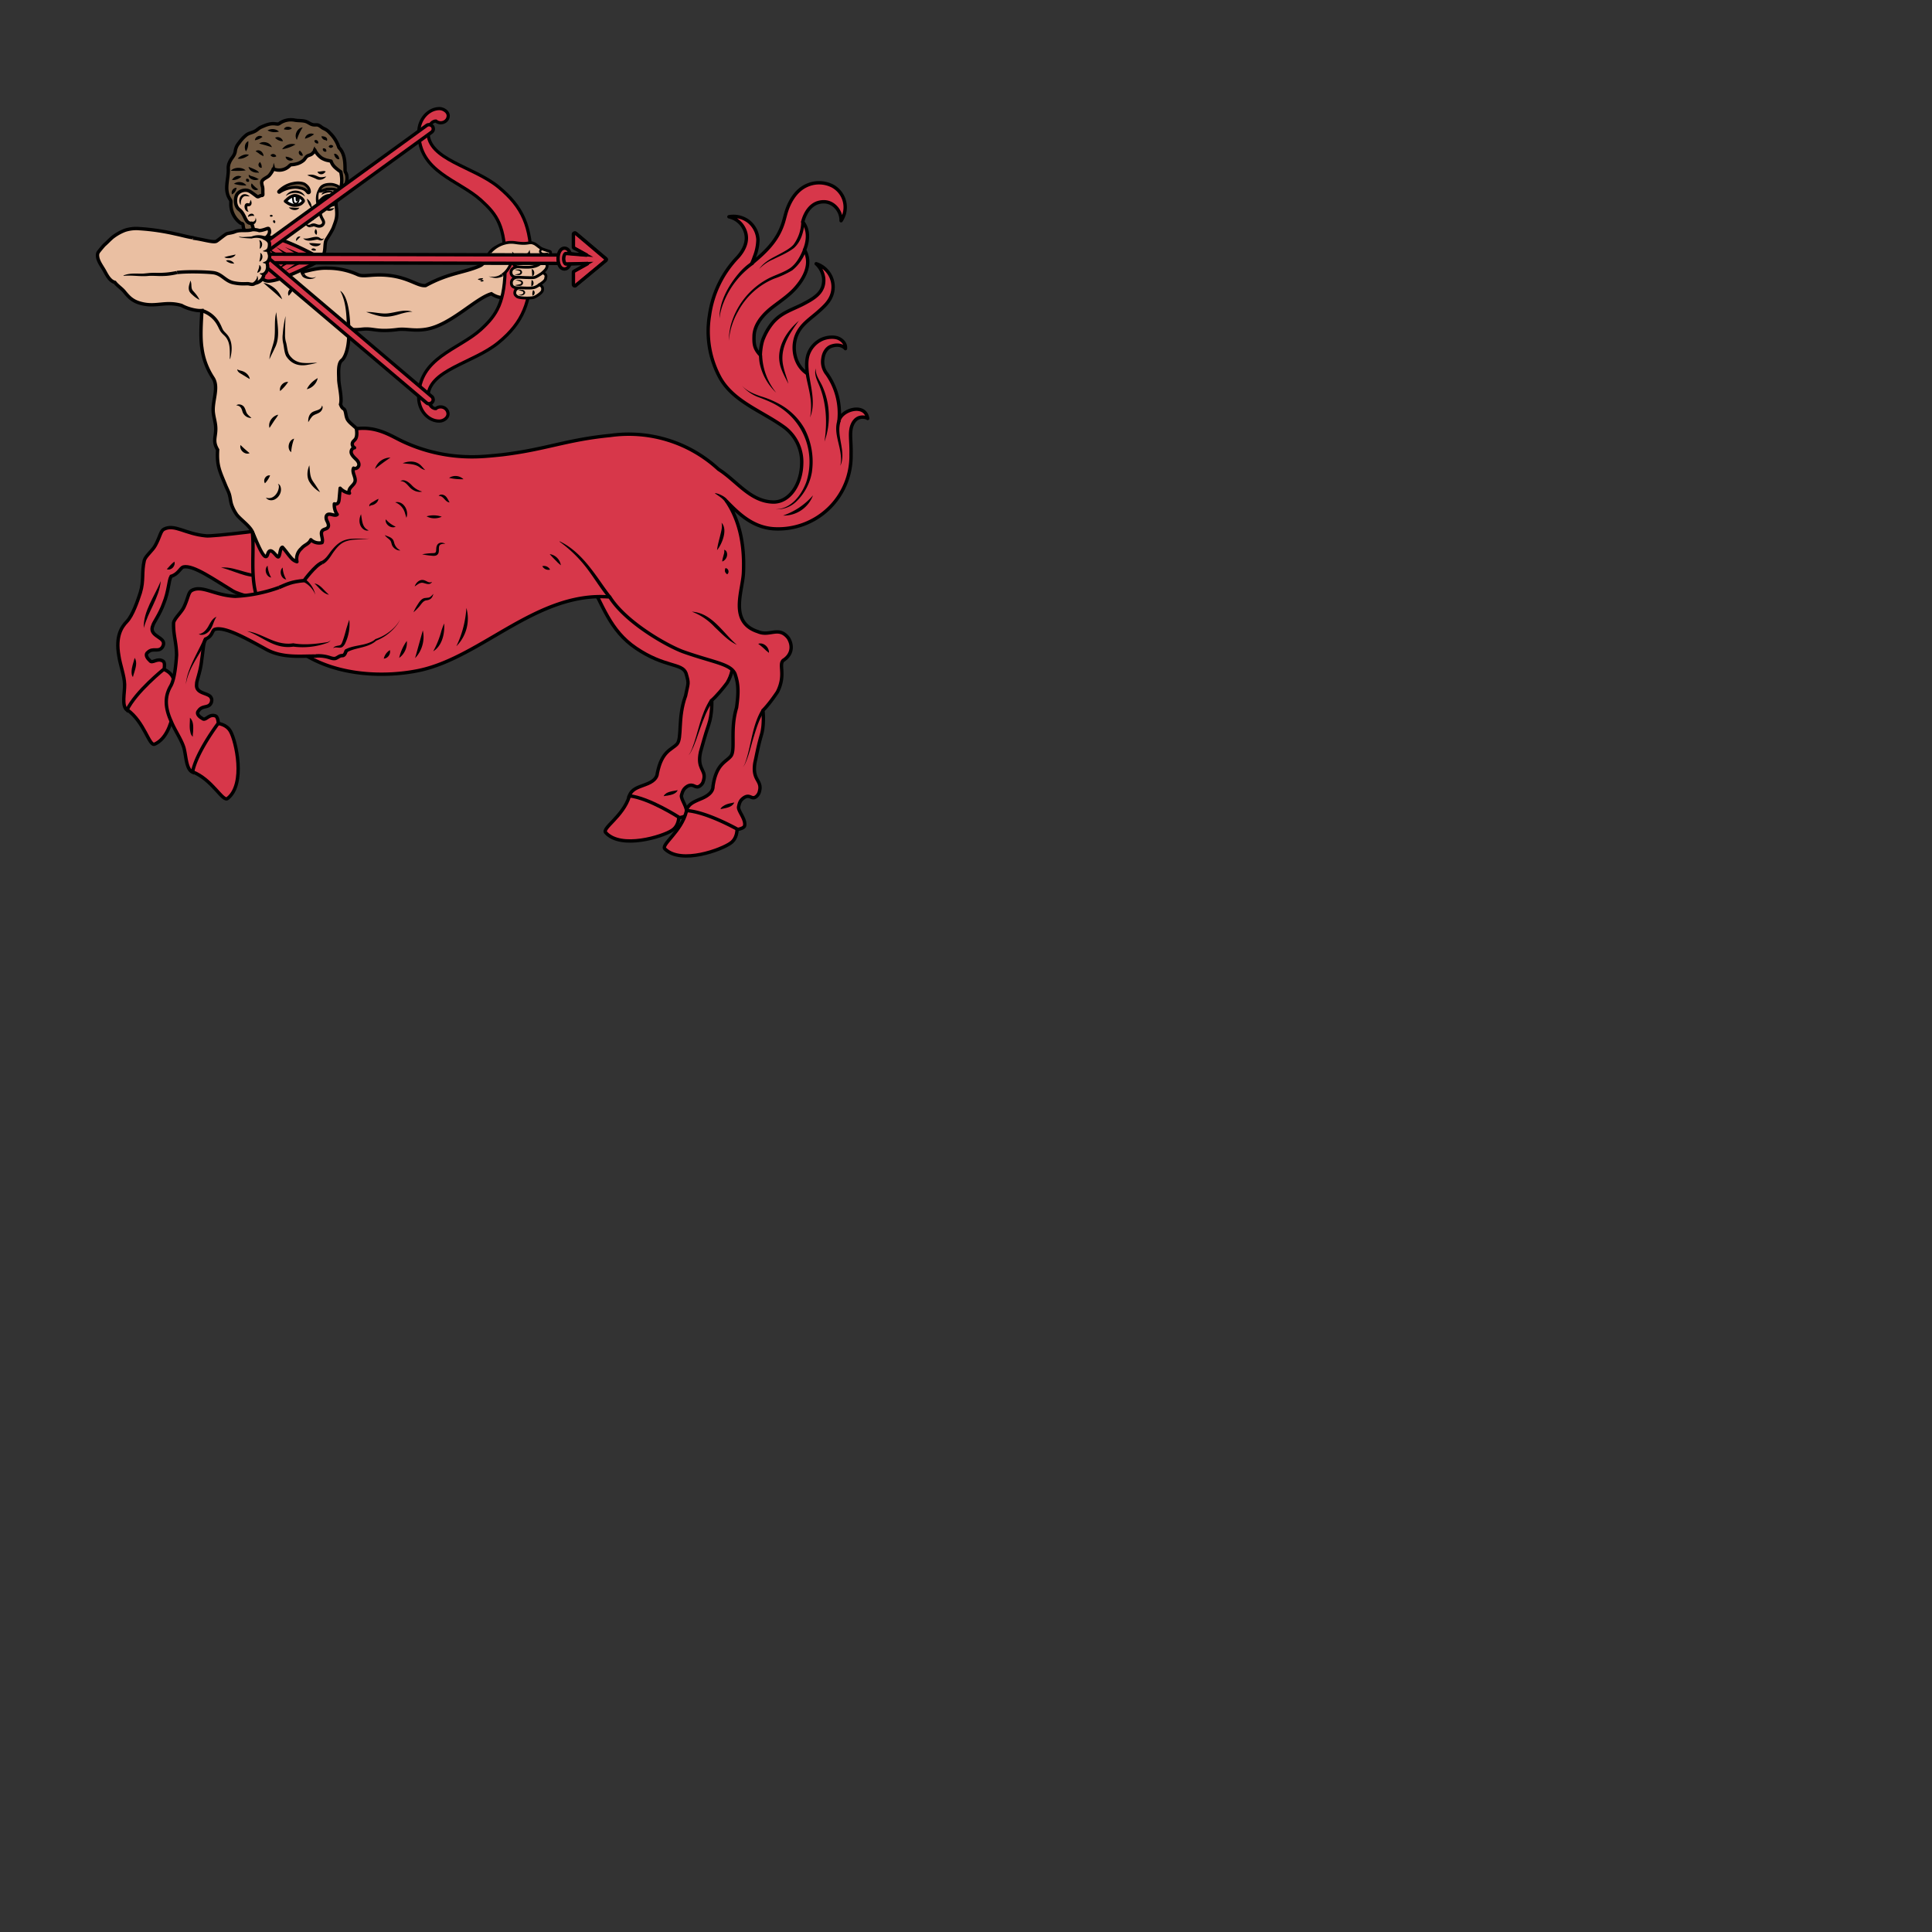 <svg xmlns="http://www.w3.org/2000/svg" fill="#d7374a" stroke="#000" viewBox="50 50 200 200">
  <rect x="50" y="50" width="200" height="200" fill="#333333" stroke="none"/>
  <g id="sagittarius" stroke-width=".35">
    <g>
      <path class="secondary" d="M66.67 119.15c.36.16 1.14.44 1.33 1.26.3 1.11.2 5.65-1.98 6.62-.58.28-1.04-2.26-2.85-3.56-.65-.52 1.3-2.44 1.3-2.44s1.9-2.02 2.2-1.88z"/>
      <path d="M82.94 113.2c-1.5-.12-7.72-1.35-8.81-2.01-1.93-1.16-4.12-2.74-5.15-2.5-.32.09-.51.74-1.27.97-.26.44-.23 1.5-.77 2.83-.42 1.16-1.06 1.97-1.12 2.28-.42.98.96 1.15 1.1 1.72.03.15.02.29-.12.52-.42.55-.95 0-1.49.51-.3.2-.13.57.19.85.25.4.77-.33 1.39.08.23.15.1.8.1.8s-2.95 2.36-3.85 4.26c-.57-.47-.22-1.75-.24-2.66-.02-.9-.47-2.05-.6-2.98-.35-2 .27-2.95.84-3.54.58-.6 1.1-2.1 1.38-2.96.4-1.3.12-2.07.42-3.36.12-.46.85-1 1.15-1.57.5-.92.53-1.5.9-1.67 1.1-.54 2.17.5 4.33.7.45.1 7.3-.66 10.46-1.35"/>
      <g stroke="none" fill="#000">
        <path d="M68.05 108.14c.16.44-.34.97-.78.78.25-.27.48-.56.78-.78zm4.86.61c.85-.08 1.7.25 2.5.46.8.23 1.6.37 2.44.25-1.65.8-3.34-.31-4.94-.7zm-8.97 9.35c.3.45.1 1.05-.04 1.51-.05.16-.1.3-.14.48-.12-.14-.14-.35-.14-.53 0-.52.2-.96.32-1.46zm2.7-7.92c-.17 1.74-1.33 3.15-1.75 4.83-.09-1.7 1.12-3.3 1.74-4.83z"/>
      </g>
    </g>
    <path class="secondary" d="M120.3 134.34c-.03.39-.05 1.2-.77 1.64-.95.62-5.23 1.96-6.82.22-.45-.45 1.8-1.68 2.44-3.78.29-.78 2.71.45 2.71.45s2.5 1.15 2.45 1.47z"/>
    <path d="M122.5 108.16c-.2 1.9-1.82 5.01 1.14 6.16 1.2.62 2.18-.5 3.1.85.5.94.18 1.8-.67 2.27-.52.44.22 1.52-.79 3.24-.38.52-1.11 1.39-1.6 1.82 0 0 .07 1.4-.32 2.53-.4 1.15-.63 2.09-.84 2.8-.38 1.73.5 1.83.36 2.74-.06.3-.1.54-.4.77-.51.38-.63-.3-1.3.04-.4.24-.51.5-.63.93s.7 1.3.51 2c-.08.26-.72.33-.72.33s-3.12-2.03-5.2-2.26c.27-.68.8-.84 1.64-1.15.85-.3 1.24-.7 1.27-1.2.46-2.29 1.46-2.4 2.03-3 .55-.61.05-2.73.89-5 .28-1.41.38-1.2.04-2.35-.41-1.06-2.2-.57-5.17-2.58-2.72-1.84-3.43-4.46-4.99-7.27"/>
    <g stroke="none" fill="#000">
      <path d="M123.81 122.6c-.61.8-.96 1.81-1.31 2.75-.31.85-.56 1.74-1 2.53-.07.12-.14.22-.24.3.18-.18.28-.43.38-.67.66-1.7.87-3.58 1.9-5.14 0 .02.27.23.27.23zm-3.65 9.2c-.19.4-.68.49-1.06.56-.13.02-.24.02-.4.06.05-.14.2-.25.3-.32.38-.2.76-.22 1.16-.3z"/>
    </g>
    <path fill="#eabfa2" d="M101.35 75.62c-1 .51-.95 1.62-1.71 1.92-1.6.7-3.17.7-5.58 2.02-.82.09-1.7-.82-3.84-1.05-1.7-.18-2.54.2-3.18-.08a7.52 7.52 0 0 0-3.1-.67c-.97-.05-1.89.22-2.84.45l-11.13-3.6c-.6-.09-1.19-.27-1.8-.39a22.8 22.8 0 0 0-3.74-.55 3.8 3.8 0 0 0-1.5.17 5.03 5.03 0 0 0-1.3.74c-.42.37-.39.38-.8.75-.09.07-.63.72-.68.82a.72.72 0 0 0-.05.38c.04.53.48 1.07.73 1.53s.55 1.04 1.06 1.17c.24.33.72.64.97.95.27.33.54.65.89.87.3.2.66.32 1.02.4 1.46.33 2.4-.3 4.03.17.54.31 1.48.58 2.1.53-.06 1.19-.18 2.7 0 3.87a7.3 7.3 0 0 0 1.15 3.1c.66 1.01-.13 2.45.04 3.66.05.4.17.81.22 1.22.14 1.17-.39 1.54.22 2.56-.1 1.64.2 2.17.82 3.68.14.35.33.67.42 1.04.08.32.1.65.2.95a4.06 4.06 0 0 0 .47.95c.3.5 1.4 1.21 1.7 1.9l1.7 4.8 4.4-.07 4.43-4.57 4.88-7.41-4.63-3.47-.58-.51c-.13-.12-.25-.24-.35-.39-.12-.2-.16-.44-.2-.66-.14-.73-.28-.25-.54-.94.19-.66-.18-2-.18-2.6 0-.53-.12-1.62.31-1.96.37-.29.81-1.41.72-3.22 0 0 .52.1 1.38 0 1.24-.13 1.44.32 3.7.03.9-.11 1.65.19 2.96-.03 2.51-.42 5.08-3.2 6.73-3.67 0 0 .9.64 1.47.27a6.5 6.5 0 0 0 1.67-1.8c.25-.38.51-.79.61-1.24a2.04 2.04 0 0 0-.74-2.04"/>
    <g stroke="none" fill="#000">
      <path d="M79.56 82.72c-.03.63-.05 1.26-.05 1.88a2.55 2.55 0 0 0 .12.9c.09.38.11.75.25 1.1.08.2.24.36.38.5.32.3.75.45 1.19.47.46.04.93-.02 1.4-.02-.3.08-.61.15-.93.2-.94.2-1.76-.04-2.3-.89-.2-.4-.21-.89-.3-1.3a2.7 2.7 0 0 1-.05-.97 11.37 11.37 0 0 1 .29-1.87zm-.76 10.21c-.13.27-.3.45-.45.68l-.45.69c-.18-.6.3-1.25.9-1.37zm1.03-3.39a4.62 4.62 0 0 1-.83.94c-.13-.48.35-1 .83-.94zm.62 5.87a4.84 4.84 0 0 0-.31 1.4c-.47-.36-.27-1.26.31-1.4zm1.57 2.76c.07.5.04 1.02.27 1.47.1.2.27.41.41.63.14.22.29.43.43.68a3.13 3.13 0 0 1-1.14-1.14c-.26-.52-.18-1.13.03-1.64zm-7.12-2.1c.3.3.62.58.94.84-.48.22-1.1-.33-.94-.84zm-.44-4.11c.26-.21.71-.05.85.24.14.23.15.51.33.7.1.12.25.23.39.37a.95.95 0 0 1-.94-.69c-.1-.36-.23-.58-.63-.62zm.1-3.73c.2.13.37.12.57.2.35.13.67.43.73.81-.26-.14-.46-.28-.7-.42-.22-.15-.58-.27-.6-.59zm8.33.9c-.1.56-.57 1.04-1.13 1.16.24-.5.64-.87 1.13-1.15zm.44 2.85c.15.18.02.47-.14.63-.33.29-.71.25-.95.6-.12.14-.21.32-.33.49-.02-.32.04-.68.28-.92.35-.36 1.06-.23 1.14-.8zm-12.38-10a3.02 3.02 0 0 1 1.84 1.54c.14.25.21.5.34.69.13.18.35.35.51.59.46.7.38 1.59.19 2.35h-.04c-.01-.75.08-1.56-.37-2.19-.14-.2-.35-.34-.53-.57-.18-.23-.27-.5-.39-.7a2.8 2.8 0 0 0-1.67-1.37l.12-.34zm6.58 19.53c.72.27 1.3-.46 1.34-1.12 0-.1-.02-.2-.1-.3.13.03.22.15.26.26.18.48-.08 1.05-.5 1.3-.3.21-.8.19-1-.14z"/>
    </g>
    <g stroke="none" fill="#000">
      <path d="M77.96 99.22a2.63 2.63 0 0 1-.53.81c-.24-.34.1-.9.53-.81zm-9.6-20.84c-.46.1-.93.18-1.4.19-.52.03-1.05-.04-1.56-.01-.87.1-1.74-.1-2.6 0l-.02-.04c.66-.29 1.4-.17 2.08-.2l.5-.05c.53-.06 1.04 0 1.58-.04.45-.02.9-.09 1.34-.18l.08.33zm8.91.9a2.6 2.6 0 0 1 1.94 1.7 6.03 6.03 0 0 1-.5-.44c-.44-.4-1-.85-1.44-1.26zm3.26.47a6.7 6.7 0 0 1-.64.87c-.24-.4.19-.98.64-.87zm2.18-1.13c-.22.41-1.25.32-1.47-.1l.31-.15c.01.06.08.14.18.2.25.15.75.3.98.05zm2.54 1.5c.88.62 1 2.93 1.02 3.96l-.35.01c-.04-1-.05-2.04-.32-3.03-.1-.32-.2-.63-.37-.92l.02-.03zm2.66 2.18c.81-.04 1.58.25 2.38.12.77-.1 1.63-.43 2.4-.15-.4 0-.78.1-1.16.2-1.63.52-2.07.35-3.62-.17zM69.7 79.05c.2.32.02.74.26 1.03.26.29.53.59.69.96a3 3 0 0 1-.73-.52c-.17-.14-.35-.33-.37-.56-.06-.33.1-.6.15-.91zm8.9 3.23c.09 1.25.46 2.6-.17 3.78-.17.39-.38.75-.54 1.14.05-.85.5-1.58.54-2.41.07-.83-.05-1.7.18-2.5z"/>
    </g>
    <g>
      <g>
        <path d="M116.93 111.84c2.09.24 3.08 2.38 4.46 3.69-.89-.47-1.52-1.27-2.18-1.97a6.35 6.35 0 0 0-2.28-1.72zm6.66 3.72c.42-.14.86.2 1 .6a.7.7 0 0 1 .04.4l-.29-.27c-.23-.26-.47-.5-.75-.73z"/>
      </g>
      <path class="secondary" d="M126.32 135.58c-.02.39 0 1.2-.68 1.69-.91.67-5.1 2.26-6.8.62-.48-.43 1.7-1.78 2.22-3.92.26-.79 2.74.3 2.74.3s2.55.99 2.52 1.31z"/>
      <path stroke-linejoin="round" d="M125.26 101.94c1.15 1.16 2.61 2.66 4.86 2.8a7.55 7.55 0 0 0 7.98-7.7c.04-1.5-.23-2.38.19-3.2.5-.96 1.44-.62 1.53-.52-.25-1.63-2.7-.93-2.97.23a7.1 7.1 0 0 0-1.24-4.83 2 2 0 0 1-.42-1.62c.06-.5.31-.99.75-1.21.34-.16 1.1-.33 1.58.2.05-.47-.25-.8-.59-1-.5-.3-1.36-.2-1.88.05a2.7 2.7 0 0 0-1.43 1.69c-.16.6-.11 1.22-.05 1.84-1.26-.8-1.66-2.57-1.12-3.94.47-1.17 1.45-1.72 2.33-2.52.47-.42.93-.84 1.21-1.41a2.52 2.52 0 0 0-1.5-3.5c.44.39.73.97.78 1.57.08 1.36-.92 1.96-1.96 2.52-1.18.64-2.35.91-3.28 1.97a6.2 6.2 0 0 0-1 1.66c-.3.7-.32 1.74-.32 1.74-.6-.65-.68-1.08-.65-1.96.02-1.11.8-2.07 1.65-2.79.86-.7 1.83-1.3 2.58-2.12 1.1-1.22 1.76-2.67.99-4.02 0 0 .8-1.64-.18-2.9 0 0 .43-2.13 2.23-2.08.99.02 1.77.97 1.74 1.96a2.5 2.5 0 0 0-.9-3.6 3.06 3.06 0 0 0-2.7-.03c-1.04.48-1.69 1.55-2.04 2.6-.15.45-.24.93-.4 1.38-.62 1.83-1.88 2.95-3.2 4.06.09-.21.18-.42.25-.64a4.98 4.98 0 0 0 .38-1.82 2.58 2.58 0 0 0-.96-1.87 2.58 2.58 0 0 0-2.04-.49c.59.13 1.12.5 1.44 1.01.73 1.16.26 2.27-.51 3.15a10.86 10.86 0 0 0-2.94 6.03 10.05 10.05 0 0 0 1.1 6.5c1.4 2.47 4.34 3.43 6.64 5.1a4.47 4.47 0 0 1 1.8 3.8c-.05 2.13-1.28 3.98-2.96 3.94-2.38-.06-3.76-2.2-5.65-3.39a13.69 13.69 0 0 0-11.2-3.5c-4.57.44-6.68 1.46-11.24 2-1 .1-2.01.21-3.03.21-2.53.01-5.05-.55-7.34-1.65-1.11-.53-2.58-1.53-4.68-1.26.06.31.09.86-.12 1.1-.07.1-.17.16-.24.27-.13.2-.05.49.17.6-.26.03-.4.33-.33.56.07.23.27.42.45.6.18.16.36.39.33.63-.02.24-.33.46-.55.32-.21.46.29.97.14 1.43-.07.2-.27.37-.42.55-.15.17-.26.41-.14.61a1.66 1.66 0 0 1-.97-.51l-.1 1.14c-.02.12-.03.26-.11.38-.08.1-.27.16-.39.1-.03.38.07.77.3 1.1-.25.21-.68-.13-.98 0-.24.12-.19.46-.07.69.12.23.23.53.03.7-.12.11-.3.12-.45.22-.4.28.07.88-.1 1.3-.4.11-.88-.02-1.16-.3-.25.5-.62.48-.98.91a1.42 1.42 0 0 0-.46 1.37 1.24 1.24 0 0 1-.6-.4c-.37-.41-.53-.7-.9-1.1-.25.04-.24.82-.4.98-.19.2-.83-1.27-1.14-.23-.29.95-1.17-1.47-1.58-2.32.36 2.97-1 7.71 3.13 9.79.07.7.7 1.82 1.88 2.63 3.74 2.57 8.91 2.62 12.32 1.89 6.46-1.4 12.2-8.2 19.67-7.59 1.71 2.72 6.14 5.15 7.65 5.68 3.11 1.1 4.84 1.23 5.31 2.26.41 1.13.36 2.09.17 3.51-.7 2.31-.08 4.39-.6 5.03-.52.63-1.51.8-1.84 3.13 0 .48-.37.91-1.2 1.26-.82.35-1.34.55-1.56 1.24 2.09.12 5.32 1.95 5.32 1.95s.64-.1.71-.37c.15-.7-.7-1.53-.62-1.97.09-.44.18-.7.58-.96.62-.39.78.3 1.27-.12.28-.26.31-.49.36-.79.08-.93-.81-.96-.52-2.71.17-.73.32-1.69.67-2.86.33-1.13.16-2.54.16-2.54.48-.46 1.15-1.38 1.5-1.91.9-1.78.1-2.8.6-3.27.82-.51 1.08-1.4.53-2.31-1.01-1.29-1.92-.12-3.15-.66-3.03-.98-1.59-4.18-1.5-6.08.12-2.53-.26-5.2-1.7-7.37z"/>
      <g stroke="none" fill="#000">
        <path d="M125.1 108.81c.31.02.44.45.18.64-.24-.16-.3-.37-.18-.64zm-.13-1.9a.4.4 0 0 1 .27.28c.12.37-.1.79-.47.94 0-.22.08-.43.13-.64.06-.2.1-.35.07-.58zm-.28-2.8c.67.68.07 2.2-.46 2.84.04-.44.2-1.02.31-1.45.1-.45.27-.93.15-1.4zm-3.07 9.21c2.1.13 3.21 2.2 4.66 3.43-.9-.41-1.59-1.18-2.3-1.84a6.18 6.18 0 0 0-2.36-1.59zm6.87 3.33c.41-.16.87.15 1.03.52.06.13.09.27.08.41l-.3-.24a6.5 6.5 0 0 0-.81-.69zm.62 7.02c-.57.84-.85 1.86-1.15 2.83-.26.87-.45 1.76-.84 2.59-.06.11-.13.23-.22.32.17-.2.25-.45.33-.7.56-1.73.65-3.61 1.6-5.23l.28.19zm-39.38-5.49a1.4 1.4 0 0 1 .63-.88c.11.4-.21.86-.63.88zm1.59-.07a4.94 4.94 0 0 1 .79-1.76c.08.66-.25 1.38-.8 1.76zm1.65.02.8-2.87c.23 1-.08 2.13-.8 2.87zm1.88-.71a9.45 9.45 0 0 0 .85-2.14c.08-.24.17-.5.28-.74.07 1.05-.2 2.3-1.13 2.88zm2.4-.54c.6-1.25.94-2.56 1.03-3.95a4.06 4.06 0 0 1-1.02 3.95zm15.73-4.96c-.84-1.02-1.49-2.13-2.29-3.17a13.5 13.5 0 0 0-2.77-2.68l.02-.03c1.8.86 3.04 2.5 4.17 4.1.37.53.74 1.06 1.14 1.56l-.27.22zm-6.07-4.56a1.38 1.38 0 0 1 1.15 1.16l-.32-.28c-.26-.28-.59-.58-.83-.88zm-.77 1.25a.7.7 0 0 1 .8.36.72.72 0 0 1-.8-.36zm19.87 24.46c-.16.4-.63.53-1.02.61l-.4.08c.04-.14.17-.25.29-.32.37-.25.74-.28 1.13-.37z"/>
      </g>
      <g>
        <path class="secondary" d="M72.26 124.83c.38.07 1.2.14 1.61.9.56 1 1.58 5.43-.3 6.92-.5.42-1.57-1.94-3.63-2.75-.75-.35.66-2.7.66-2.7s1.35-2.43 1.66-2.37z"/>
        <path d="M78.88 110.82a15.54 15.54 0 0 1-4.52.91c-2.16-.09-3.46-1.2-4.52-.6-.35.2-.35.77-.8 1.72-.28.57-.98 1.16-1.07 1.62-.04 1.27.29 1.97.31 3.35-.06.89-.2 2.49-.61 3.2-.41.72-.8 1.8.05 3.65.35.88 1.06 1.88 1.32 2.75.24.88.22 2.2.89 2.51.4-2.07 2.67-5.06 2.67-5.06s-.03-.67-.3-.76c-.69-.25-1.01.58-1.36.26-.37-.2-.64-.53-.39-.78.4-.63 1.05-.22 1.32-.86.08-.25.05-.4-.03-.53-.26-.51-1.64-.35-1.48-1.4-.03-.3.4-1.26.52-2.48.2-1.4.17-1.71.4-2.17.74-.29.66-.9.96-1 1.02-.33 3.36 1 5.33 2.08 1.74.95 3.73.65 5.19.69"/>
        <path fill="none" stroke-width=".36" d="M81.48 110.1s1.14-1.57 1.86-1.86m-4.46 2.58c.83-.35 1.26-.6 2.61-.72"/>
        <g stroke="none" fill="#000">
          <path d="M69.66 124.3c.4.37.35.98.33 1.47-.02.16-.04.31-.03.5a.78.78 0 0 1-.25-.48c-.13-.5-.04-.97-.05-1.5zm1.8-8.09c-.77 1.54-1.94 2.9-2.22 4.63.03-.43.13-.86.27-1.26.42-1.22 1.11-2.35 1.62-3.52l.33.15zm14.28 1.02c.76-.4 1.62-.38 2.41-.67.26-.1.51-.2.71-.4a4.8 4.8 0 0 0 2.09-1.35c.18-.21.36-.44.45-.71-.08.28-.24.51-.42.73a5.03 5.03 0 0 1-2.03 1.49c-.64.58-1.53.68-2.32.91-.25.08-.5.16-.7.3l-.2-.3zm-3.1-5.67a2.55 2.55 0 0 0-1.3-1.36l.14-.33a2.78 2.78 0 0 1 1.16 1.69zm-10.23 2.29c-.28.41-.32.8-.58 1.24-.23.41-.79.79-1.26.56.46-.09.73-.38.96-.75.22-.37.43-.88.88-1.05zm12.08 3.25c.12-.23.43-.24.65-.29.2-.05.25-.25.32-.42.16-.43.28-.87.4-1.33.1-.3.18-.6.3-.9a4.57 4.57 0 0 1-.39 2.36 1.09 1.09 0 0 1-.32.45c-.3.2-.66-.07-.96.13zm-8.91-1.76c1.25.16 2.32.99 3.55 1.22.4.08.82.1 1.22.03 1.13.21 2.32.07 3.45-.1a.65.65 0 0 0 .43-.22.67.67 0 0 1-.4.3 7.49 7.49 0 0 1-3.46.37c-.44.07-.9.05-1.32-.04-1.27-.27-2.25-1.15-3.47-1.56zm6.97-4.94c.5.08.82.5 1.16.84l.34.33c-.67-.14-1.01-.75-1.5-1.17zm.7-2.3c.45-.22.68-.6.98-1 1.02-1.32 1.73-1.39 3.3-1.32.25 0 .5 0 .74-.05-.23.06-.49.09-.73.1-.72.02-1.51.01-2.13.4-.39.25-.7.66-.97 1.04-.27.42-.57.9-1.02 1.13l-.17-.3z"/>
        </g>
        <path fill="none" stroke-width=".36" stroke-linecap="round" d="M82.78 117.9a3.7 3.7 0 0 1 1.42.2c.17.05.34.1.52.06.2-.06.38-.24.59-.28l.2-.02c.18-.05.25-.3.32-.47"/>
      </g>
    </g>
    <g stroke="none" fill="#000">
      <path d="M88.82 98.54a1.67 1.67 0 0 1 1.6-1.17c-.56.37-1.07.75-1.6 1.17zm-.56 3.9c-.14-.24.23-.42.38-.5.18-.11.34-.22.54-.3-.04.3-.27.51-.54.62-.14.05-.31.03-.38.17zm5.44 4.94a6.96 6.96 0 0 1 1.2-.12c.27-.02.24-.2.26-.43.01-.6.43-.8.95-.54-.14 0-.27 0-.4.04-.55.13 0 .91-.56 1.17-.24.08-.43.02-.65.01-.27-.03-.54-.07-.8-.13zm-.77 3.32c.12-.35.44-.7.85-.66.38.04.59.38.94.19-.03.09-.12.16-.21.2-.24.1-.57-.08-.77-.1-.3-.03-.54.2-.8.37zm-.13 2.7c.14-.36.34-.67.54-.98.15-.22.33-.45.62-.51l.37-.04c.2-.02.36-.2.54-.4-.04.12-.08.25-.15.36a.62.62 0 0 1-.33.26c-.14.05-.26.05-.36.08-.31.12-.46.45-.7.7a5.54 5.54 0 0 1-.53.52zm-2.98-8.02c.28.15.6.18.83.45.14.16.14.4.23.57.11.25.3.44.57.58-.33.03-.65-.18-.82-.45-.1-.17-.11-.39-.2-.54-.16-.23-.46-.35-.6-.61zm-2.45-2.16c.12.63.1 1.41.8 1.68-.38.13-.78-.23-.89-.59-.13-.37-.06-.75.1-1.09zm8.04-1.88c.18-.25.57-.13.75.06.18.2.24.38.38.61a.61.61 0 0 1-.35-.16c-.25-.22-.4-.53-.78-.51zm1.08-1.87a1.2 1.2 0 0 1 1.49.14c-.52.01-.99-.03-1.49-.14zm-2.33 3.98a2.58 2.58 0 0 1 1.57.04c-.5.23-1.1.22-1.57-.04zm-14.9 5.31c.03.46.15.83.37 1.23-.54-.08-.77-.87-.38-1.23zm-1.56-.2c.04.45.15.82.37 1.23-.53-.09-.76-.87-.37-1.23zm12.23-4.8a3.02 3.02 0 0 0 1.03.76c-.46.25-1.13-.23-1.03-.76zm.98-1.76c.85-.2 1.45.86 1.16 1.6l-.16-.53a1.66 1.66 0 0 0-1-1.07zm.54-2.2c.43-.26.92.16 1.2.46.3.31.63.5 1.05.63-.46.11-.95-.1-1.26-.42-.3-.31-.52-.66-1-.67zm.24-1.85c.51-.2 1.13-.26 1.62.03.3.17.46.46.71.68a1.44 1.44 0 0 1-.58-.29c-.52-.38-1.15-.32-1.75-.42z"/>
    </g>
    <g>
      <path fill="#725a42" d="M84.99 69.8c.2-.22.59-.36.75-.61.2-.32.25-.96.07-1.28-.02-.05-.06-.1-.07-.15-.02-.06-.02-.12-.02-.18 0-.75-.03-1.63-.56-2.22a.32.32 0 0 1-.08-.1l-.04-.11a3.68 3.68 0 0 0-.89-1.38 1.62 1.62 0 0 0-.6-.45c-.24-.1-.42-.32-.65-.38-.14-.03-.3 0-.44-.02-.24-.02-.42-.17-.64-.28-.4-.2-.86-.12-1.3-.2a2.07 2.07 0 0 0-1.54.3.44.44 0 0 1-.2.1c-.07.01-.13-.01-.21-.01-.57-.1-1.04.11-1.54.33-.25.1-.42.32-.66.43-.32.17-.62.18-.9.41a3.94 3.94 0 0 0-.73.8 1.6 1.6 0 0 0-.38.81c-.05.51-.4.71-.6 1.19a1.4 1.4 0 0 0-.13.6c.07 1.07-.48 2.2.15 3.18l.1.17c.02.07.02.15.02.23a2.46 2.46 0 0 0 .98 2.1c.07.04.2.05.25.12.05.07.04.29.08.4.08.24.23.47.43.64.3.27.71.4 1.12.36"/>
      <g stroke="none" fill="#000">
        <path d="M82.51 63.9c-.3.22-.58.36-.94.46.04-.42.57-.67.94-.46zm1.3.7c-.05-.09-.11-.09-.15-.1a.4.4 0 0 1-.22-.1c-.08-.08-.17-.18-.15-.3l.2.02c.14.02.28.08.35.2.04.09.05.23-.04.27zm-1.27-.04c.2-.19.5.07.38.3-.12-.01-.17-.01-.25-.07-.09-.06-.1-.12-.13-.23zm-1.96.4a3.82 3.82 0 0 1-1.37.49c.28-.44.88-.66 1.37-.5zm.75-1.77a5.22 5.22 0 0 0-.6 1.29c-.32-.48.03-1.23.6-1.3zm-1.11.1c-.25.2-.52.15-.83.1.1-.34.6-.34.83-.1zm-1.34.33c-.4.11-.8.08-1.18-.12a1 1 0 0 1 1.18.12zm.41 1a1.09 1.09 0 0 1-.81-.36c.31-.18.74.02.81.37zm-1.14.62-.66-.2-.66-.18c.42-.31 1.13-.12 1.32.38zm-.98-1.07a1.62 1.62 0 0 1-.78.35c.01-.36.5-.61.78-.35zm-1.46.44c0 .39-.03.74-.25 1.06-.2-.34-.15-.88.25-1.06zm-1.22 4.83a.9.9 0 0 1-.47.68c-.14-.3.12-.7.47-.68zm.5-1.14c-.28.21-.6.37-.97.33.18-.35.63-.55.98-.33zm-1.1-.62c.35-.4 1.17-.4 1.54-.04-.53.07-1 .05-1.53.04zm1.88-1.64a1.9 1.9 0 0 1-.53.31c-.2.07-.4.12-.63.07.07-.09.16-.16.25-.22.28-.16.61-.3.91-.16zm1.47.14c-.07-.08-.14-.1-.21-.14-.14-.07-.22-.16-.35-.24l-.22-.15c.27-.2.6-.05.74.22.06.09.1.22.04.31zm1.35.01c-.23.12-.43.07-.59-.11.16-.24.54-.15.6.11zm-2.53 2.79c.21.26.39.43.67.62-.38.28-.93-.24-.67-.62zm4.3-2.46c-.2.18-.53.12-.69-.06a.35.35 0 0 1-.1-.24c.1 0 .17.02.23.03.22.06.37.13.56.27zm1-.43c-.3.16-.6-.32-.32-.5.05.06.16.16.2.22.04.06.1.2.11.28zm1.22-.94c0 .11.07.25.17.3l-.27.16a.46.46 0 0 1 .1-.46zm1.92-.02c-.1.22-.36.24-.48.03.12-.2.34-.2.48-.03zm.64 1.32c-.07.07-.19.02-.25-.01a.64.64 0 0 1-.28-.4l-.03-.1c.14-.08.31.06.4.16.06.08.1.16.12.25 0 .04 0 .06.04.1zm-1.36-.77c-.22.1-.42-.1-.35-.31.22-.06.38.08.35.31zM75.5 69.2a4.3 4.3 0 0 1-1.28-.17c.37-.3 1.01-.23 1.28.17zm.29-.42c-.2.15-.43-.08-.27-.28.23.01.27.05.27.28zm1-.23c-.3.17-.69.09-.93-.13-.08-.08-.14-.22-.1-.34.09.08.16.1.24.14.29.07.53.18.79.33zm1.38-1.1c.11-.16.12-.4.16-.6.07.24.16.44.13.71l-.3-.11zm-1.38.46c-.05-.05-.1-.04-.13-.04-.38.03-.86-.18-.93-.6.2.1 1.14.4 1.06.64zm.17-1.1c-.02 0 0 .02 0 .03l.02.04.04.07c.07.15.06.24.08.41-.24.06-.42-.23-.31-.44.02-.05.07-.1.11-.12.01-.03.06-.03.06 0z"/>
      </g>
      <path fill="#eabfa2" stroke-linejoin="round" d="M81.39 78.44c-.14-.3-.23-.47-.14-1.1 0 0 .37.05.68-.03.72-.18 1.38-.47 1.57-.96.22-.55.07-1.2.3-1.56.18-.27.6-.94.71-1.23.25-.69.44-1.03.32-2-.03-.33-.13-.83.03-1.12.17-.33.32-.6.4-.95.24-.78.05-1.49.02-1.7a4.72 4.72 0 0 1-.6-.47 1.5 1.5 0 0 1-.41-.64l-.47-.1a2.32 2.32 0 0 1-.49-.21 2.2 2.2 0 0 1-.73-.85c.06.07-.23.37-.27.4-.17.14-.34.14-.5.24-.14.08-.25.3-.37.42a1.88 1.88 0 0 1-.53.32c-.2.08-.56.15-.79.15-.08.04-.15.1-.2.16a1.5 1.5 0 0 1-1.63.27c-.07.23-.25.48-.4.66-.22.27-.8.38-.8.77 0 .08.03.23.05.31.1.26.05.52.07.79v.13c0 .04-.03.08-.07.09l-.09.01c-.17.01-.31.21-.47.08l-.4-.3c-.14-.1-.28-.2-.44-.27-.46-.18-1.14.07-1.29.56-.15.49-.07 1.1.33 1.4.64.5.58 1.47 1.26 1.4.54 1.36.6 3.53.07 4.54"/>
      <g>
        <path fill="none" stroke-width=".31" d="M82.9 71.09s.14.7.32 1.26c.1.32.37.55.26.8-.13.3-.48.3-.68.22-.36-.15-.45-.08-.62 0"/>
        <g stroke="none" fill="#000">
          <path d="M78.35 72.78c.07.04.12.06.14.12.02.06 0 .1-.01.18-.19.05-.3-.2-.13-.3zm-.24-.54c.18.1.18.12-.02.2-.22-.02-.2-.2.02-.2zm-2.17-1.55c.2.3.12.73-.32.65-.02 0 0 0 0 0 .02 0 0 0 0 0a.81.81 0 0 0 .02.4c.02.07.04.12.1.17-.08.02-.16-.02-.23-.07-.3-.24-.28-.94.23-.79l.02.01h.03c.08-.08.1-.22.15-.37zm-.27 1.77c-.01-.35.6-.5.64-.1a.95.95 0 0 0-.64.1zm.2-2.13c-.16 0-.32-.03-.45-.03-.27 0-.41.27-.47.5-.03.14-.03.28-.02.43-.28-.32-.19-.93.23-1.1.28-.1.51.06.7.2zm.59 2.2c.16.36 0 .67-.37.76l-.05-.35c.28.06.42-.12.42-.4z"/>
        </g>
        <g>
          <g>
            <path fill="#f6f6f6" stroke-width=".31" stroke-linejoin="round" d="M79.79 70.59c.1-.1.45-.35.75-.35.19 0 .37.08.55.19.2.12.36.34.32.4-.11.15-.33.43-.91.43-.48 0-.97-.43-.97-.43l.26-.24z"/>
            <path fill="none" stroke-width=".17" d="M80.36 70.82a2.3 2.3 0 0 1-.04-.4v-.13l.04-.03.18-.02c.1 0 .2.02.3.06.07.07.1.17.1.29 0 .15-.1.44-.25.47-.09.03-.2 0-.26-.07a.35.35 0 0 1-.07-.17z"/>
            <g stroke="none" fill="#000">
              <path d="M80.59 70.4c.13-.15.29-.03.29.17 0 .09-.05.25-.12.27-.04.02-.09 0-.11-.03l-.04-.1-.01-.24-.01-.08zm2.69-.23c.2-.67 1.26-.53 1.58-.02-.48-.36-1.08-.25-1.58.02z"/>
            </g>
          </g>
          <g stroke="none" fill="#000">
            <path d="M84.6 71.52c-.16.41-.83.4-1.05.04.37.03.7.07 1.05-.04zm-3.6-.03c-.17.3-.59.3-.85.17a.65.65 0 0 1-.25-.19l.3.01c.27.01.54.06.8.01zm.59-1.13a1.58 1.58 0 0 0-2.01-.06c.4-.77 1.68-.77 2 .06zm.67 1.21a2.16 2.16 0 0 1-.49-1 1.08 1.08 0 0 1 .49 1z"/>
          </g>
        </g>
        <path stroke-width=".31" d="M83.33 70.59c.1-.1.41-.35.72-.35.18 0 .4.08.58.19a.44.44 0 0 1 .2.41c-.05.24-.25.42-.8.42-.47 0-.96-.43-.96-.43l.26-.24z"/>
        <g>
          <g stroke="none" fill="#000">
            <path d="M81.98 72.5c0-.08.1-.14.17-.15a.3.3 0 0 1 .34.22.2.2 0 0 1-.06.22c-.07-.06-.11-.07-.15-.08a.42.42 0 0 1-.17-.11c-.04-.04-.05-.07-.13-.1zm.23 1.01c-.38.1-.67-.26-.68-.61.1.22.35.48.59.32l.1.3zm1.51-5.74c-.08.06-.12.12-.17.16a.46.46 0 0 1-.51.06c-.08-.05-.17-.13-.17-.22.1.01.17 0 .22-.01l.36-.05c.09-.01.19-.01.27.06zm.05.5c-.22.3-.7.45-1.04.25-.3-.15-.6-.24-.92-.38.17-.06.36-.07.53-.05.26.02.5.16.72.24.23.04.46-.01.7-.06zm-.55 6.95c-.16.32-.67.33-.96.18a.61.61 0 0 1-.26-.23h.33c.29.01.64.06.9.05zm-.52-1.51a.58.58 0 0 1 .06.6.37.37 0 0 1-.06-.6zm-1.47 3.8a3.5 3.5 0 0 1-1.77-.87l.02-.03c.33.02.61.2.91.32.3.12.58.2.88.26l-.04.31zm1.48-1.6c-.18.07-.32.05-.49-.07.1-.2.45-.15.5.07zM81.1 74.5l-.31.32-.12.13c-.1-.26.19-.55.43-.45zm2.44.15c-.03.16-.24.28-.4.23-.12-.02-.25-.1-.36-.07-.44.07-1.03.25-1.4-.14.54.13 1.03-.24 1.56-.13.14.05.22.15.35.18.08.02.18 0 .25-.07zm-5.14 1.15c-.82-.24-1.3-.84-1.02-1.69l.12.51c.14.51.57.8.9 1.18z"/>
          </g>
          <g fill="#725a42" stroke-width=".29">
            <path d="M81.86 69.93c.06.07.18.02.18-.07a.85.85 0 0 0-.27-.6 1.49 1.49 0 0 0-.25-.2c-.19-.1-.47-.13-.66-.13-.2 0-.38.03-.56.07a2.8 2.8 0 0 0-1.44.8c-.06.06.01.15.08.1a3.02 3.02 0 0 1 1.47-.5c.17-.02.33 0 .48.02l.4.09.2.08.17.12.2.22zm1.3-.14c-.05 0-.09.06-.07-.1a.67.67 0 0 1 .12-.25c.22-.3.66-.37 1.02-.36.24 0 .44.07.66.16a.8.8 0 0 1 .3.24c.07.06.05.2-.05.27-.1.06-.22-.08-.38-.11-.15-.05-.3-.06-.46-.07l-.45.01-.16.05c-.14.04-.26.08-.4.15h-.13z"/>
          </g>
          <g stroke="none" fill="#000">
            <path d="M83.36 69.2a2.08 2.08 0 0 0-.3 1.86l-.3.07c-.15-.67-.04-1.53.6-1.92z"/>
          </g>
        </g>
      </g>
    </g>
    <path class="tertiary" stroke-width=".33" d="M102.3 77.35c0 3.96-.87 5.24-2.51 6.75-2.32 2.11-6.45 2.91-6.45 7.03 0 1.37 1 2.47 2.14 2.46.43 0 .9-.33.9-.74 0-.4-.34-.73-.77-.73-.2 0-.37.07-.5.18-.46 0-.81-.56-.81-1.17 0-2.85 4.71-3.52 7.32-5.68 2.48-2.05 3.38-4.13 3.38-8.1 0-3.97-.9-5.91-3.37-7.97-2.6-2.16-7.32-2.83-7.32-5.68 0-.6.35-1.17.81-1.17.14.11.32.18.5.18.43 0 .78-.32.78-.73s-.48-.73-.9-.74c-1.14 0-2.15 1.1-2.15 2.46 0 4.12 4.13 4.92 6.45 7.03 1.65 1.5 2.5 2.65 2.5 6.62z"/>
    <g>
      <g>
        <path fill="#eabfa2" stroke-width=".29" stroke-linejoin="round" d="M105.06 76.46c-.08.04-.75.06-.77.06-.18.03-.49-.02-.81.15-.17.07-.36.2-.34.52.03.36.29.4.47.43-.2.01-.7.13-.71.54-.03.6.66.54.66.54s-.55.03-.62.5c-.03.44.2.52.42.58.1.02.51.02.51.02s-.53-.05-.58.49c-.01.23.12.31.22.4.22.19 1.31.19 1.66.12.28-.04.9-.49.97-.7a.58.58 0 0 0 .02-.32c-.05-.21-.34-.32-.34-.32.01 0 .63-.36.66-.62.01-.13.07-.21.02-.36-.03-.1-.2-.21-.31-.28.1-.1.28-.26.34-.37.15-.28.14-.35 0-.57-.05-.12-.24-.17-.37-.2.16-.14.34-.4.25-.7-.06-.18-.16-.19-.42-.24l-.93.33z"/>
        <path fill="none" stroke-width=".29" d="M105.83 79.47s-.31.28-.66.32c-.4.07-1.3 0-1.3 0m2.34-1.58s-.61.44-.88.51-1.76-.03-1.76-.03m.06-1.07s1.02.11 1.55-.01c.65-.1 1-.55 1-.55"/>
        <g stroke="none" fill="#000">
          <path d="m104.98 77.41-.09-.74.02-.03c.3.1.36.63.07.77zm.12 1.2-.05-.74.03-.02c.29.13.31.64.02.75zm-.1 1.02c0-.21 0-.41.03-.62l.03-.02c.25.12.23.59-.05.64zm.13.98c-.05-.2-.02-.34.04-.54l.03-.03c.24.12.17.51-.07.57zm-1.62-3.21c.19-.06.38-.06.49-.19.06-.08.03-.1-.01-.17-.14-.08-.32-.08-.5-.14v-.01c.14-.03.28-.05.41-.04.25 0 .41.3.21.47-.16.16-.41.12-.61.09.01.01.01-.01.01-.01zm-.22 1.03c.19-.05.35-.06.5-.13l.03-.03c.06-.07.06-.1.02-.18-.1-.1-.38-.1-.54-.17v-.01c.15-.01.3-.02.44-.01.42.03.4.54 0 .57-.16 0-.31 0-.45-.03v-.01zm.05 1.08c.2-.04.37-.05.53-.1l.05-.04c.07-.08.07-.1 0-.19-.13-.11-.37-.12-.57-.2.23 0 .5-.05.7.1.23.2.02.51-.25.51-.16.01-.31-.01-.46-.05v-.03zm.31 1.04c.17-.04.34-.05.46-.12.03-.02.03-.03.04-.05l.04-.08c0-.01 0-.04-.03-.08l-.03-.04c-.14-.07-.3-.1-.48-.15v-.01c.14-.02.28-.02.43-.01.24.02.4.3.18.47-.16.15-.41.1-.61.07 0 .03 0 0 0 0z"/>
        </g>
      </g>
      <g>
        <path fill="#eabfa2" stroke-width=".29" stroke-linejoin="round" d="M100.71 76.16a3 3 0 0 1 2.05-1.07c.56-.02.58.06 1.25.1.7.04.88-.16 1.22 0 .22.05.55.4.86.56 0 0 .42.16.8.27.17.04.11.26 0 .38a.97.97 0 0 1-.42.27c-.87.16-1.72-.36-1.72-.36s-.4.16-.74.18c-.46.04-.66.03-.87-.02 0 0-.23 1.4-1.14 1.98"/>
        <g stroke="none" fill="#000">
          <polygon points="104.6 76.28 104.83 75.87 104.89 76.34 104.6 76.28"/>
          <path d="M102.99 76.45c.08-.1.07-.27.02-.4.07.05.13.1.18.19.04.1.08.16.08.28l-.28-.07zm3.81-.3c-.23.2-.6.3-.87.11-.24-.17-.1-.42.05-.58l.16.16c-.04.05-.12.15-.12.2.16.26.52.1.78.12z"/>
        </g>
      </g>
      <g stroke="none" fill="#000">
        <path d="M100.08 79.06c-.1.1-.24.12-.36.04.06-.15.26-.17.36-.04z"/>
        <path d="M100.02 78.8c-.1.2-.4.26-.56.1a1.16 1.16 0 0 1 .56-.1z"/>
      </g>
    </g>
    <g class="tertiary">
      <path d="m77.19 76.48-.03-.07c-.02-.02-.26-.5-.26-.94 0-.43.42-.91.95-.91 1.24 0 4.32 1.63 4.44 1.7l.46.24-5.56-.02zm.6 2.62a.9.9 0 0 1-.67-.3.93.93 0 0 1-.28-.62c0-.43.25-.92.26-.94l.03-.07 5.56.02-.45.24c-.13.07-3.2 1.67-4.46 1.67.01 0 0 0 0 0z"/>
      <g stroke="none" fill="#000">
        <polygon points="78.52 76.46 77.49 75.54 78.67 76.25 78.52 76.46"/>
        <polygon points="79.66 76.47 78.58 75.58 79.81 76.26 79.66 76.47"/>
        <polygon points="80.99 76.48 79.49 75.58 81.11 76.25 80.99 76.48"/>
        <polygon points="78.64 77.28 77.43 78.11 78.49 77.08 78.64 77.28"/>
        <polygon points="79.78 77.29 78.52 78.08 79.63 77.08 79.78 77.29"/>
        <polygon points="81.08 77.31 79.43 78.09 80.95 77.08 81.08 77.31"/>
      </g>
      <path d="m76.3 77.2-.04-.07a.73.73 0 0 1-.1-.37c0-.19.07-.34.07-.35l.03-.1 33.2.09.04.87-33.2-.07z"/>
      <path d="M108.43 77.85c-.4 0-.66-.44-.66-1.08 0-.64.28-1.08.66-1.08.4 0 .66.44.66 1.08.01.63-.27 1.08-.66 1.08z"/>
      <g>
        <path d="m109.5 79.59-.06-.01a.14.14 0 0 1-.08-.13V78.2c0-.05.02-.1.07-.12l1.45-.81-2.28.06c-.03 0-.08-.01-.1-.05-.01-.01-.15-.17-.15-.5 0-.33.14-.48.15-.5a.15.15 0 0 1 .1-.04h.01l2.17.18-1.35-.74c-.05-.02-.07-.07-.07-.13v-1.3c0-.05.03-.1.08-.12l.06-.01c.03 0 .07 0 .09.03l3.1 2.62c.04.02.05.07.05.1 0 .05-.02.09-.04.11l-3.13 2.59a.12.12 0 0 1-.07.02z"/>
        <g stroke="none" fill="#000">
          <path d="m109.52 74.24 3.1 2.62-3.12 2.6V78.2l1.93-1.1-2.83.08s-.11-.12-.11-.4.11-.41.11-.41l2.82.24-1.92-1.07.02-1.3m0-.28-.12.03a.29.29 0 0 0-.16.25v1.3c0 .1.06.2.14.25l.79.42-1.52-.12h-.02a.25.25 0 0 0-.2.09c-.04.03-.19.22-.19.6 0 .37.15.56.19.6.06.05.13.09.2.09h.02l1.7-.05-.96.53c-.1.05-.14.14-.14.25v1.25c0 .1.06.21.16.26.04.02.09.02.12.02.06 0 .13-.02.17-.07l3.14-2.59c.05-.05.1-.12.1-.2s-.03-.17-.1-.21l-3.11-2.63a.44.44 0 0 0-.21-.07z"/>
        </g>
      </g>
    </g>
    <g stroke="none" fill="#000">
      <path d="M102.06 78.6c-.23.1-.5.19-.75.18-.26-.01-.5-.1-.73-.16.47.07.95.05 1.33-.27l.15.24z"/>
    </g>
    <path class="tertiary" d="M94.42 91.8c-.1 0-.2-.04-.28-.11L75.9 76.24l18.26-13.25a.4.4 0 0 1 .26-.08c.14 0 .26.07.35.17.07.1.09.21.08.33a.45.45 0 0 1-.18.28l-17.37 12.6 17.38 14.75c.1.07.14.17.16.29s-.03.22-.1.31c-.09.1-.2.15-.33.15z"/>
    <g>
      <path fill="#eabfa2" stroke-linejoin="round" d="M68.33 78.21c1.23-.14 3.26-.05 3.76.02.88.12 1.2.85 2.07 1.04.73.15 1.12.1 1.5.1.08 0 .24.05.38.06.14.01.22-.01.35-.1.82-.17.9-.78.94-.95a.82.82 0 0 0 .36-.58c.06-.3-.04-.48-.04-.63a.9.9 0 0 0 .26-.58c.03-.28-.13-.5-.15-.71.08-.15.15-.28.14-.64-.01-.37-.56-.6-.56-.6l.17-.04c.14-.06.43-.37.39-.7a.62.62 0 0 0-.08-.23c-.1-.08-.28.07-.75.17l-.23.03c-.14-.06-.42-.1-.61-.1-.2 0-.27.09-.8.09-.54 0-.8 0-1.12.13-.31.13-.72.15-.86.22-.25.13-.92.7-1.05.76-.31.18-1.54-.23-2.44-.32"/>
      <g stroke="none" fill="#000">
        <path d="M76.89 78.3c.13-.02.27-.02.38-.07.01 0 .01-.02-.01 0l.15.3c-.06.03-.1.02-.13.02-.15-.04-.26-.13-.4-.21v-.05zm-.25.27c.16.28 0 .61-.12.87l-.28-.2c.17-.17.4-.4.37-.66l.03-.01zm.21-1.14c.32.21.15.73-.2.8l-.02-.02c.07-.22.15-.35.19-.56.02-.04.01-.18.03-.22zm.34-.25c.15-.06.3-.12.43-.2l.07.34a1.74 1.74 0 0 1-.5-.12v-.02zm-.23-1c.33.19.24.74-.08.9l-.03-.02c.04-.25.1-.42.1-.64.02-.05-.02-.2 0-.24zm.26-.2c.14-.07.3-.11.41-.22.01 0 0-.02-.01 0l.27.22a.35.35 0 0 1-.13.07c-.19.04-.36 0-.54-.04v-.04zm-2.98 1.31c-.3 0-.59-.09-.83-.29l.01-.03c.28-.1.68.05.82.32zm2.64-1.53c.03-.35.07-.57-.04-.88l.03-.02c.08.03.16.09.2.18.14.22.05.62-.2.72zm-3.66.87c.39-.14.77-.18 1.14-.28l.02.03c-.23.35-.8.44-1.16.25zm4.07-1.84a1.76 1.76 0 0 0-1.24-.1c-.32-.02-.67-.03-1-.08-.1-.02-.26-.02-.3-.12l.03-.02c0 .04.08.05.12.05.27.04.55 0 .82-.01l.33-.02h-.02a2 2 0 0 1 1.4-.03l-.14.33z"/>
      </g>
    </g>
    <g stroke="none" fill="#000">
      <path d="M125.1 102.02c-.22-.37-.6-.61-.95-.85-.35-.22.08-.08.23-.04.4.16.79.37 1.02.74l-.3.15zm2.86-24.61a8.75 8.75 0 0 0-3.05 3.9 6.54 6.54 0 0 0-.43 1.64c-.03-1.7.93-3.4 2-4.66a6.26 6.26 0 0 1 1.3-1.17c.08-.06.18-.04.24.05.05.08.02.2-.06.24zm.64.43c.33-.5.84-.85 1.35-1.14.52-.28 1.04-.54 1.53-.84.25-.16.47-.32.66-.53a4.06 4.06 0 0 0 .8-2.36c.02-.24.36-.21.35.02-.08.96-.35 2.02-1.12 2.7-.65.49-1.42.8-2.14 1.16a4.32 4.32 0 0 0-1.43.99zm4.85-1.9a4.6 4.6 0 0 1-1.43 2.04 9.74 9.74 0 0 1-1.86.86 7.46 7.46 0 0 0-3.76 3.4 7.35 7.35 0 0 0-.95 3.03c0-.53.07-1.07.2-1.6a7.83 7.83 0 0 1 4.03-4.91c.7-.34 1.5-.58 2.16-1.04.61-.46 1-1.18 1.29-1.89.06-.23.4-.11.32.1zm-2.39 27.43a7.15 7.15 0 0 0 3.1-2.09 3.21 3.21 0 0 1-3.1 2.09zm-4.27-13.47c.51.58 1.23.87 1.95 1.12a9.98 9.98 0 0 1 2.11.9 6.7 6.7 0 0 1 2.44 2.46 7.4 7.4 0 0 1 .75 4.54 5.5 5.5 0 0 1-1.63 3.02 2.85 2.85 0 0 1-2.12.78c1.58-.02 2.66-1.43 3.17-2.8a6.73 6.73 0 0 0-2.76-7.78c-.63-.42-1.33-.7-2.03-.97a4.14 4.14 0 0 1-1.88-1.27zm7.66-1.76c-.05.68.38 1.2.66 1.79a7.66 7.66 0 0 1 .24 5.78c.19-1.27.23-2.56.01-3.84a9.22 9.22 0 0 0-.5-1.84c-.23-.58-.62-1.24-.41-1.89zm-1.72-4.98c-1.05 1.44-2.09 2.97-1.62 4.84.12.57.36 1.14.5 1.73-.27-.55-.57-1.07-.77-1.66-.64-1.9.49-3.71 1.9-4.9zm-3.83 3.61a6.47 6.47 0 0 0 1.45 3.88 5.8 5.8 0 0 1-1.71-3.06 5.07 5.07 0 0 1-.07-.83l.33.01zm8.13 6.83c-.53 1.5.63 3.14-.04 4.62.08-.4.1-.78.04-1.16-.12-1.18-.74-2.37-.33-3.57l.33.11zm-3.28-4.94c.18 1.47.72 3.11.1 4.56.09-.38.11-.75.11-1.14 0-.95-.25-1.88-.45-2.8-.04-.19-.08-.39-.1-.6l.34-.02z"/>
    </g>
  </g>
</svg>

